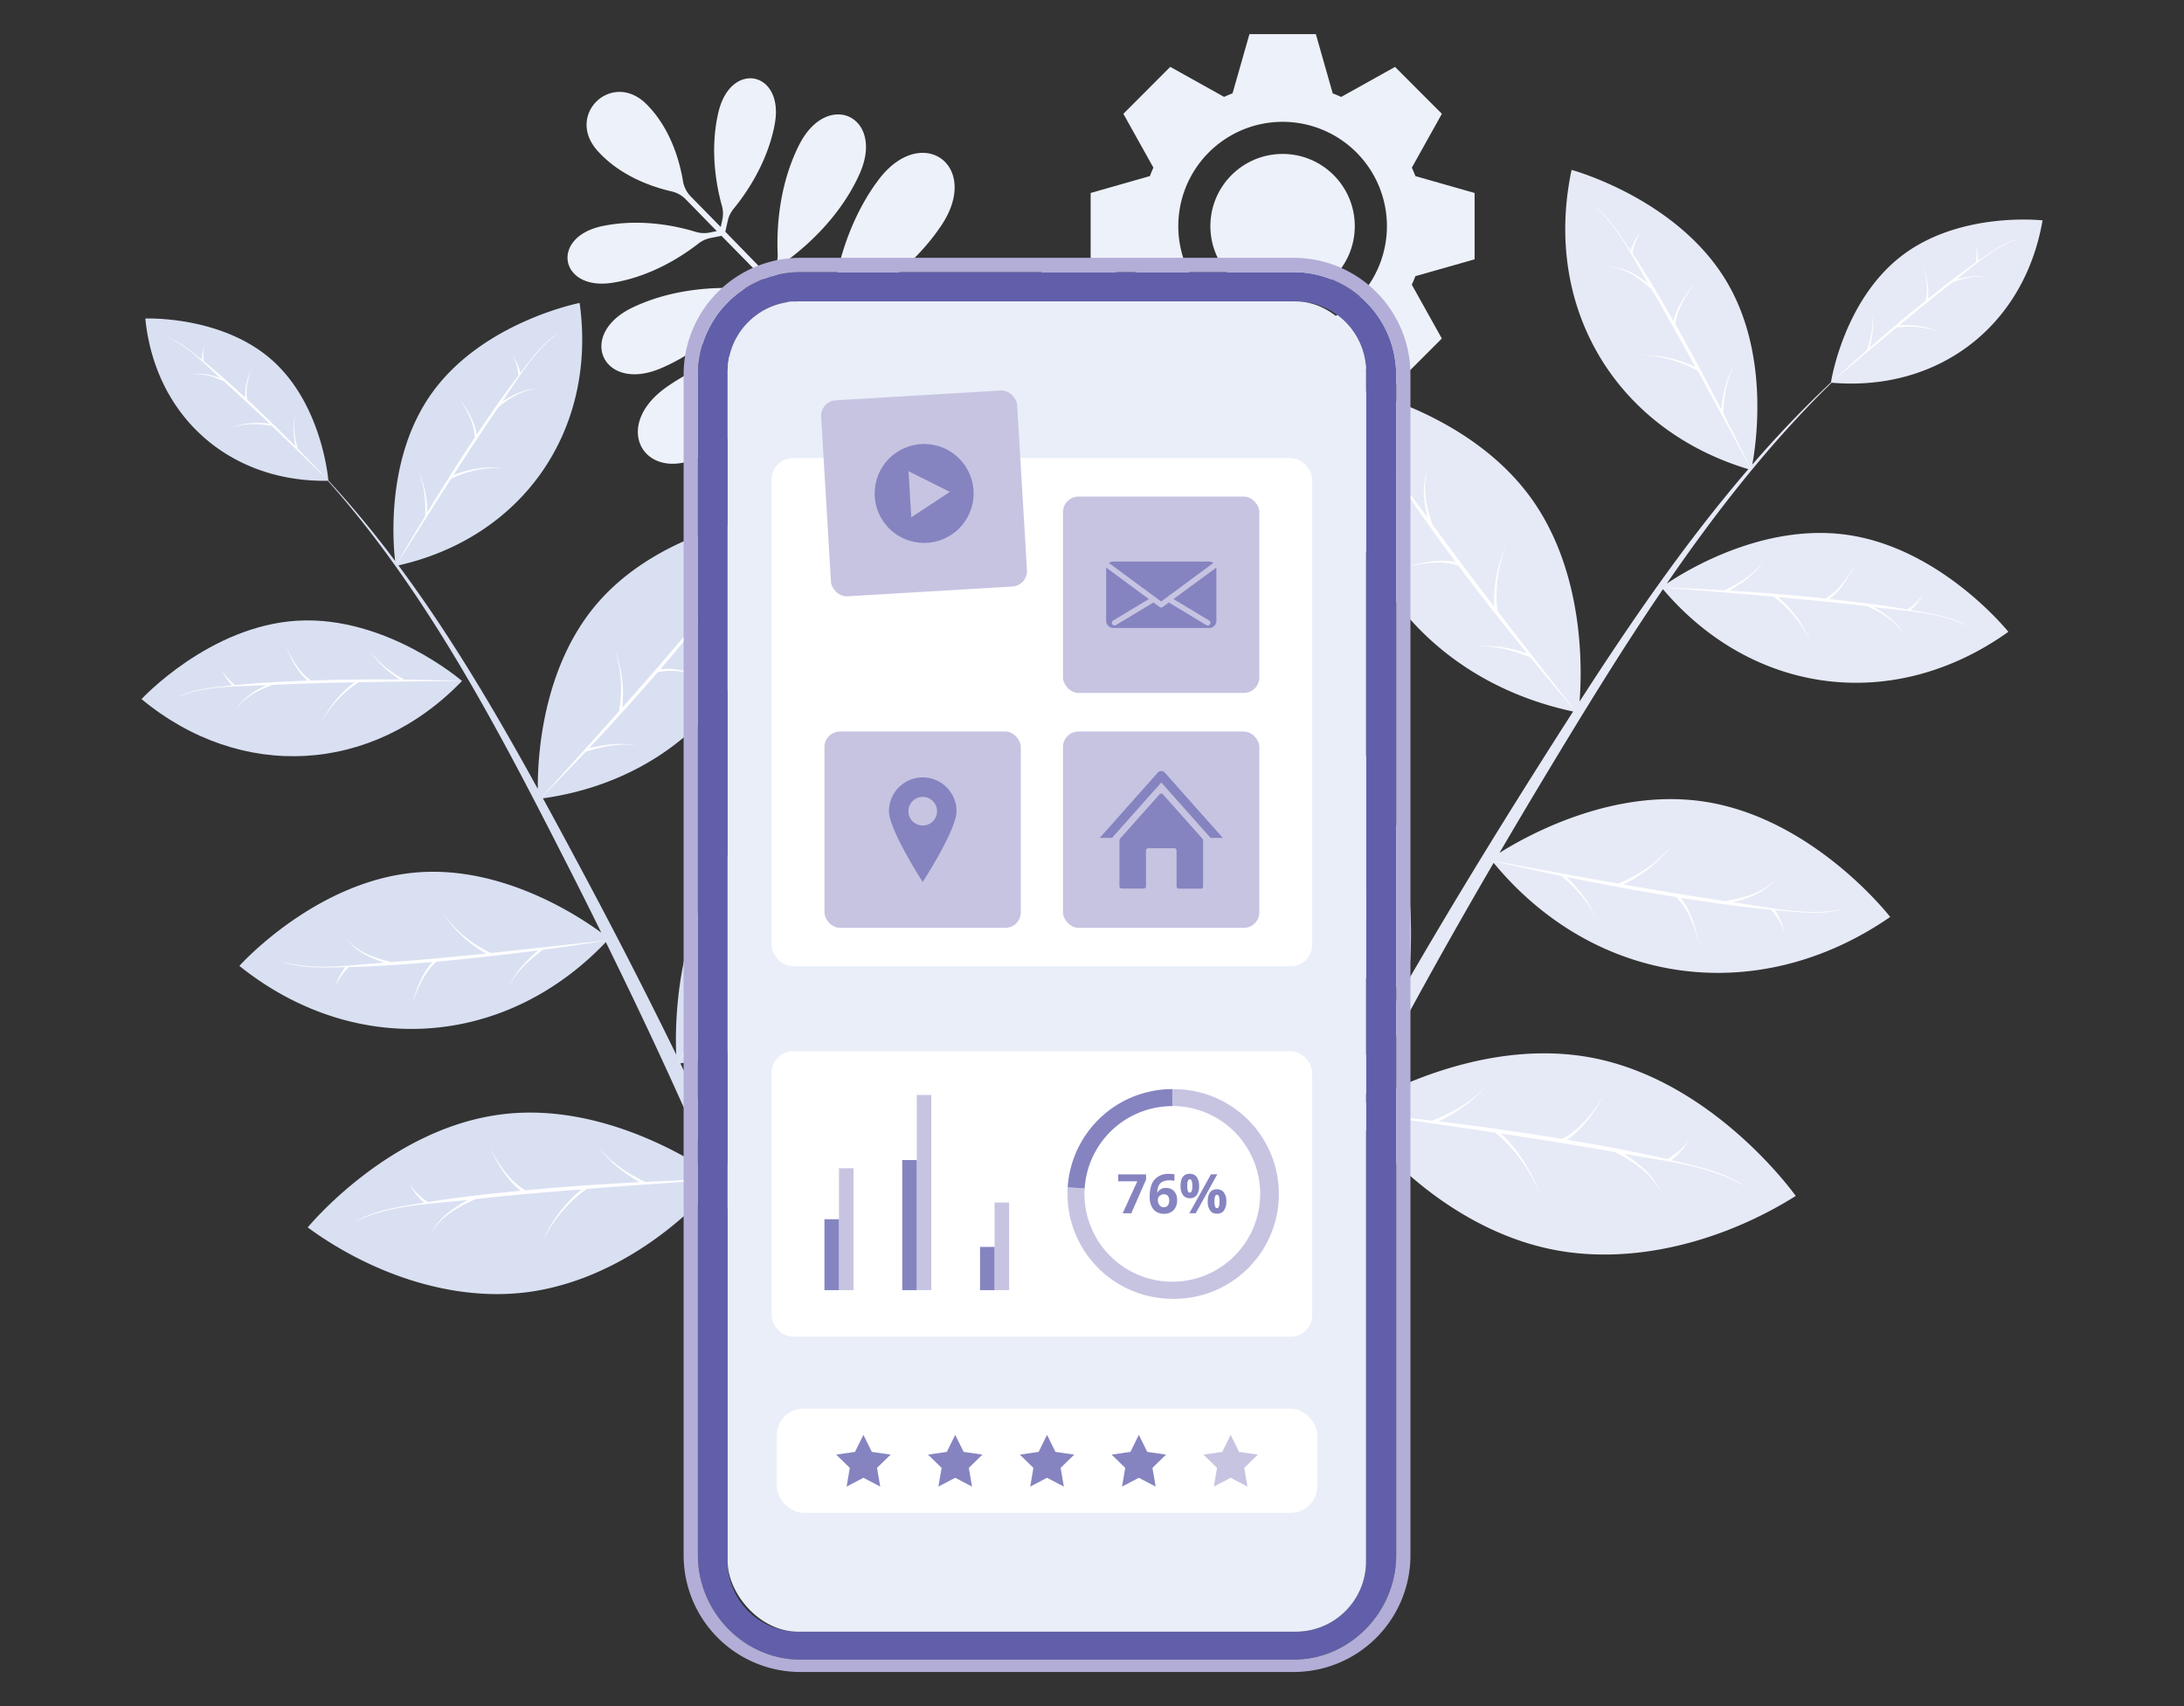 <svg xmlns="http://www.w3.org/2000/svg" viewBox="0 0 800 625"><rect x="0" y="0" width="800" height="625" fill="#333333" stroke="none"/><defs><style>.cls-1{isolation:isolate;}.cls-2{fill:#edf1f9;}.cls-3{fill:#d9e0f2;}.cls-4{fill:#fff;}.cls-5{fill:#e6eaf6;}.cls-6,.cls-9{fill:#e9eef8;}.cls-7{fill:#615faa;}.cls-8{fill:#b2aed7;}.cls-9{mix-blend-mode:multiply;}.cls-10{fill:#c7c4e2;}.cls-11{fill:#8584c0;}</style></defs><g class="cls-1"><g id="Layer_1" data-name="Layer 1"><circle class="cls-2" cx="469.81" cy="82.84" r="26.45"/><path class="cls-2" d="M421.17,101.17c.4,1,.83,2.08,1.29,3.1l-11,19.72,17.17,17.18,19.72-11c1,.46,2.05.9,3.1,1.29l6.19,21.7H482l6.18-21.7c1.05-.39,2.08-.83,3.1-1.29l19.72,11L528.14,124l-11-19.72c.47-1,.9-2,1.3-3.1L540.15,95V70.69l-21.69-6.18c-.4-1.05-.83-2.08-1.3-3.1l11-19.72L511,24.51l-19.72,11c-1-.46-2.05-.9-3.1-1.29L482,12.5H457.67l-6.19,21.7c-1.05.39-2.08.83-3.1,1.29l-19.72-11L411.49,41.69l11,19.72c-.46,1-.89,2.05-1.29,3.1l-21.7,6.18V95Zm10.44-18.33a38.21,38.21,0,1,1,38.2,38.21A38.21,38.21,0,0,1,431.61,82.84Z"/><path class="cls-2" d="M321.56,66.2c-.33.45-.65.9-1,1.36-11.4,16.22-14.79,34.66-15.77,43.11a10.75,10.75,0,0,1-2,5l-3,4.17-16.29-16.69,2.1-4.27A10.61,10.61,0,0,1,288.88,95c6-4.47,18.16-14.79,25.39-30l.6-1.31c9.4-21-11.88-31.09-22.19-10.52q-.33.65-.63,1.29c-7.14,15.06-7.53,30.8-7.19,38.4a10.62,10.62,0,0,1-1.08,5.23L282,101.63,265.68,84.88l.9-4a10.61,10.61,0,0,1,2.17-4.44c4.23-5.14,11.91-16,14.79-29.71l.24-1.22c3.62-19.42-16.17-23.56-20.64-4.32-.1.4-.19.8-.27,1.21C260,56,262.62,68.87,264.43,75.36a10.69,10.69,0,0,1,.14,5.24L264,83.15,253.05,72a10.6,10.6,0,0,1-2.88-5.68c-1.06-6.44-4.09-18.35-12.58-27.35-.25-.27-.51-.53-.77-.79-12.55-12.57-29.83,3.74-18,17,.24.27.49.55.75.82,8.42,8.92,20,12.65,26.43,14.11a10.73,10.73,0,0,1,5.28,3l11.29,11.56-2.57.51a10.7,10.7,0,0,1-5.24-.26c-6.44-2-19.22-4.86-32.88-2.34l-1.21.24c-19.34,4-15.67,23.91,3.83,20.74l1.22-.21c13.82-2.56,24.82-10,30.06-14.09a10.67,10.67,0,0,1,4.49-2.07l4-.8L280.59,103,277,104.69a10.69,10.69,0,0,1-5.26,1c-7.59-.52-23.33-.51-38.56,6.28-.44.19-.87.39-1.3.6-20.81,9.82-11.22,31.33,10,22.43l1.32-.57c15.41-6.86,26-18.75,30.61-24.68a10.7,10.7,0,0,1,3.95-3.14l4.31-2,16.3,16.68-4.24,2.92a10.6,10.6,0,0,1-5.06,1.84c-8.46.79-27,3.75-43.47,14.76-.46.31-.92.62-1.37.94C222.44,157,237.57,179.64,260,165.35l1.39-.91c16.68-11.13,26.54-27.33,30.43-34.74a10.56,10.56,0,0,1,3.38-3.8l4.59-3.17L316.64,140l1.45-1.42-16.82-17.22,3.28-4.52a10.53,10.53,0,0,1,3.88-3.28c7.49-3.72,23.92-13.19,35.44-29.6l.95-1.37C359.63,60.42,337.33,44.76,321.56,66.2Z"/><path class="cls-3" d="M342.29,270.52s-46.93,6.26-73,39.19c-21.87,27.64-22.09,65.25-21.59,76.64-12.16-24.93-24.9-49.57-38-73.89q-5.34-10-10.82-20c53.19-7.51,88.16-49.93,85.39-103.86,0,0-42.06,4.44-66.14,33.19C198.41,245.38,196.9,278,197,289c-15.43-28.07-31.9-56.12-51.05-81.88,45.62-10.33,72.83-49.59,66.37-96.14,0,0-35.94,7-54.54,33.61-16.1,23-13.93,53.22-13.05,60.9A371.56,371.56,0,0,0,120.28,176c-.12-1.43-2.63-28.13-20.65-44.1-18.52-16.42-46.4-15.21-46.4-15.21,3.61,35.9,30.89,60,66.86,59.44,36,40.48,62,90.19,86.38,138.05q7,13.68,13.78,27.48c-8.75-6.42-36.18-24.37-67-22.11-37.4,2.75-65.57,34.29-65.57,34.29,42.13,33.74,97.13,30.21,134.24-8.7,13.78,28,27,56.33,39.24,85-9.19-6.27-41.5-26.15-76.73-22-41.71,4.86-71.71,41.5-71.71,41.5,22.82,16.73,53.14,27.65,81.54,23.57,26.24-3.76,50.93-20,68.28-39.8q8.22,19.42,15.8,39.06l6.87-2.75c-11.06-27.05-23.17-53.78-36-80.17,26.8-4.35,54.65-17.48,71.65-39C338.21,328.73,344.53,298,342.29,270.52Z"/><path class="cls-3" d="M169.23,249.46s-27.71-23.92-60.13-22.09S51.84,256.1,51.84,256.1C88.32,286.3,136.39,283.58,169.23,249.46Z"/><path class="cls-4" d="M184,147.12c5.8-8.36,12-19.23,20.56-25.08l-1,.6c-5.13,3.45-9.19,9.09-12.94,14a19.26,19.26,0,0,0-2.81-6.31,19.36,19.36,0,0,1,2.14,7.2c-5.39,7-10.39,14.31-15.31,21.66-.78-4.93-3.67-9.54-6.59-13.49,2.83,4.21,5.7,9.39,5.85,14.61-6,9-11.74,18.12-17.33,27.36-.19-5.15-1-10.45-3.39-15.06,2.33,5.1,2.79,10.91,2.55,16.45Q150.21,198.1,145,207.3L156.54,189c2.9-4.58,5.8-9.11,8.71-13.64a40.82,40.82,0,0,1,19.35-4,40.19,40.19,0,0,0-18.51,2.68c5.42-8.41,10.91-16.78,16.57-25,4.34-3.41,9.31-6.6,15-6.56C192.63,142.2,188.12,144.44,184,147.12Z"/><path class="cls-4" d="M252.35,231c7.51-9.05,17.69-19.26,21.54-30.64l-.35,1.31c-2.26,6.78-7.27,13-11.52,18.73a22,22,0,0,1,7.89,1.17,22.14,22.14,0,0,0-8.66-.15c-6.15,8.16-12.72,16-19.37,23.74,5.73-.66,11.76,1.13,17.05,3.15-5.55-1.84-12.21-3.43-18.06-2-8.14,9.43-16.53,18.67-25.08,27.76,5.79-1.39,11.93-2.15,17.8-.9-6.29-1.14-13.12.32-19.09,2.26q-8.42,8.91-17,17.61,8.37-9.28,16.76-18.55,6.3-7,12.49-13.92a45.9,45.9,0,0,0-1.58-22.76,45.77,45.77,0,0,1,2.75,21.43c7.69-8.64,15.3-17.34,22.73-26.2,2.45-5.88,4.45-12.4,2.65-18.73C255.15,219.81,254.05,225.52,252.35,231Z"/><path class="cls-4" d="M302.94,315.07c8.13-10.35,16.92-23.9,28.47-30.79l-1.36.68c-6.89,4.07-12.56,11-17.79,17a24.74,24.74,0,0,0-3.13-8.36,24.88,24.88,0,0,1,2.2,9.45c-7.49,8.65-14.51,17.69-21.43,26.8-.62-6.43-4-12.61-7.47-17.93,3.33,5.65,6.64,12.56,6.43,19.31q-12.62,16.69-24.48,34c.15-6.67-.46-13.56-3.21-19.7,2.73,6.62,2.74,14.44,2,21.43q-7.77,11.31-15.27,22.79L264.29,367c4.1-5.69,8.19-11.32,12.29-16.94a51.29,51.29,0,0,1,25.29-3.63,51.35,51.35,0,0,0-24.11,2c7.65-10.45,15.38-20.83,23.32-31.05,5.87-4.07,12.53-7.8,19.88-7.31C314.48,309.38,308.49,311.92,302.94,315.07Z"/><path class="cls-4" d="M97.52,251c-10.16.54-22.64.07-32.13,4.31l1-.55c5.64-2.55,12.57-3,18.68-3.68a19.24,19.24,0,0,1-3.89-5.7,19.19,19.19,0,0,0,5,5.59c8.8-.89,17.64-1.31,26.48-1.63-3.79-3.25-6.19-8.14-8-12.7,2.1,4.62,5,9.79,9.36,12.66,10.78-.37,21.58-.47,32.38-.37-4.28-2.87-8.37-6.32-11-10.79,3.1,4.66,7.81,8.1,12.65,10.81q10.6.12,21.2.48l-21.65.25c-5.42.06-10.8.14-16.18.24a40.82,40.82,0,0,0-13.55,14.37,40.05,40.05,0,0,1,12-14.34c-10,.19-20,.46-30,.94-5.19,1.9-10.51,4.45-13.47,9.32C88.79,255.8,93.07,253.14,97.52,251Z"/><path class="cls-4" d="M80.66,138.47C74.88,133.3,68.38,126.35,61,123.54l.85.26c4.42,1.65,8.43,5.1,12.08,8a14.77,14.77,0,0,1,1-5.18,14.46,14.46,0,0,0-.3,5.71c5.23,4.25,10.24,8.77,15.19,13.34-.3-3.8,1-7.73,2.49-11.17-1.35,3.62-2.55,8-1.74,11.86q9,8.39,17.72,17.2a27.6,27.6,0,0,1-.17-11.76,27.8,27.8,0,0,0,1,12.64q5.67,5.76,11.21,11.65l-11.84-11.5c-3-2.87-5.92-5.72-8.89-8.56a32.73,32.73,0,0,0-15,.51,31.53,31.53,0,0,1,14.2-1.32C93.21,150,87.65,144.77,82,139.66c-3.83-1.76-8.08-3.23-12.29-2.19C73.38,136.36,77.12,137.22,80.66,138.47Z"/><path class="cls-4" d="M140.76,352.64c-11.73.81-26,3.11-37.45-.42l1.27.48c6.82,2.13,14.83,1.72,21.93,1.6a22.2,22.2,0,0,0-3.66,7.08,22.08,22.08,0,0,1,4.94-7.11c10.21-.22,20.41-1,30.58-1.86-3.88,4.27-6,10.21-7.4,15.69,1.75-5.59,4.35-11.92,8.94-15.82,12.41-1.09,24.81-2.51,37.18-4.14-4.5,3.89-8.71,8.43-11.12,13.93,2.74-5.78,7.92-10.47,13-14.18,8.1-1.08,16.19-2.24,24.24-3.53l-24.85,2.76q-9.33,1-18.59,2a45.73,45.73,0,0,1-17.55-14.58A45.84,45.84,0,0,0,178,349.3c-11.5,1.19-23,2.29-34.54,3.14-6.21-1.45-12.67-3.63-16.75-8.79C130.08,348.4,135.36,350.85,140.76,352.64Z"/><path class="cls-4" d="M171.34,439.56c-13.08,1.47-29.22,1.82-41.16,8l1.3-.79c7.08-3.73,16-4.89,23.83-6.19a24.83,24.83,0,0,1-5.46-7.06,24.75,24.75,0,0,0,6.88,6.84c11.29-1.83,22.67-3.05,34.05-4.14-5.14-3.92-8.61-10-11.32-15.78,3.06,5.79,7.2,12.24,13,15.61,13.89-1.31,27.83-2.26,41.78-3-5.75-3.37-11.29-7.52-15.07-13.08,4.33,5.8,10.73,9.86,17.17,13,9.13-.44,18.28-.8,27.41-1l-27.93,2q-10.49.75-20.88,1.55a51.38,51.38,0,0,0-16.38,19.61A51.4,51.4,0,0,1,213,435.71c-12.9,1-25.8,2.13-38.66,3.52-6.55,2.85-13.23,6.56-16.68,13.07C160.44,446.38,165.75,442.62,171.34,439.56Z"/><path class="cls-5" d="M609.14,215.84c33.09,39,84.77,45.45,126.52,15.61,0,0-24.93-31.16-60-35.65-30-3.84-57.73,13-65.13,18,18.07-26.33,37.77-51.52,60.38-73.6,39.07,3.37,70.59-20.72,77.28-59.47,0,0-30.22-3.46-51.62,13C676,109.5,671,137.89,670.69,140.07a402.47,402.47,0,0,0-28.83,30.13c1.54-8.29,6.24-40.93-9.49-67.22-18.17-30.36-56.7-40.74-56.7-40.74-10.61,50.11,15.94,94.89,64.74,109.63C617.6,198.4,597.54,227.62,578.59,257c.95-11.9,1.82-47.48-17.84-74.65-24-33.11-69.34-41.17-69.34-41.17-7.17,58.41,27.57,107.22,84.82,119.47q-6.74,10.49-13.31,20.91c-16.08,25.44-31.83,51.24-47,77.4,1.42-12.34,4.09-53.25-17.56-85-25.79-37.81-76.33-48.24-76.33-48.24-4.54,29.65-.05,63.59,17.06,88.67C456,339.05,485.21,355.46,514,362.26c-15.95,27.71-31.17,55.82-45.29,84.38l7.26,3.51q9.72-20.76,20.19-41.23c17.34,22.87,42.92,42.41,71.15,48.53,30.57,6.62,64.37-2.92,90.47-19.34,0,0-29.79-42.14-74.76-50.65-38-7.18-74.64,11.94-85.11,18.05,15.51-30.26,32.07-60.05,49.21-89.41,37.34,45.15,96.86,53.23,145.26,19.81,0,0-28.19-36.47-68.63-42.33-33.3-4.83-64.49,12.56-74.5,18.87q8.47-14.47,17.1-28.81C580,261,594,238.05,609.14,215.84Z"/><path class="cls-4" d="M603.67,103.77C598,94.24,592.15,82,583.26,74.93l1,.72c5.32,4.16,9.29,10.6,13,16.17a20.84,20.84,0,0,1,3.54-6.64A20.76,20.76,0,0,0,598,92.83c5.3,8,10.18,16.37,15,24.74,1.23-5.31,4.73-10.1,8.2-14.17-3.39,4.36-6.91,9.77-7.48,15.43,5.81,10.22,11.37,20.61,16.73,31.08.61-5.58,1.87-11.28,4.84-16.1-2.92,5.36-3.87,11.64-4,17.68,3.49,6.87,6.93,13.77,10.25,20.71l-11.18-20.77q-4.2-7.8-8.42-15.51a44.53,44.53,0,0,0-20.73-5.8A43.67,43.67,0,0,1,621,134.46C615.8,124.9,610.48,115.37,605,106c-4.45-4-9.61-7.89-15.81-8.29C594.65,97.76,599.38,100.54,603.67,103.77Z"/><path class="cls-4" d="M522.89,189.64c-7.47-10.41-17.75-22.3-21.06-35l.28,1.45c1.93,7.55,6.9,14.74,11.08,21.25a24.11,24.11,0,0,0-8.67.66,24.18,24.18,0,0,1,9.43.51c6,9.35,12.59,18.37,19.23,27.3-6.18-1.16-12.87.33-18.79,2.12,6.19-1.58,13.55-2.79,19.8-.77,8.11,10.89,16.52,21.58,25.12,32.11-6.19-2-12.8-3.25-19.28-2.34,6.92-.76,14.23,1.35,20.57,3.92q8.48,10.34,17.16,20.46Q569.38,250.6,561,239.88c-4.21-5.38-8.36-10.73-12.5-16.1a50,50,0,0,1,3.47-24.62,50.1,50.1,0,0,0-4.65,23.09c-7.68-10-15.29-20-22.68-30.23-2.21-6.58-3.89-13.83-1.44-20.57C520.71,177.31,521.45,183.6,522.89,189.64Z"/><path class="cls-4" d="M461.41,277.18c-8-11.88-16.55-27.29-28.58-35.67l1.42.85c7.18,4.95,12.81,13,18,19.87a26.73,26.73,0,0,1,4.06-8.84,27.17,27.17,0,0,0-3.13,10.1c7.47,10,14.41,20.34,21.23,30.78,1.17-6.94,5.33-13.4,9.5-18.91-4.05,5.88-8.18,13.14-8.48,20.49q12.44,19.13,24,38.84c.35-7.26,1.54-14.71,5-21.16-3.49,7-4.1,15.48-3.85,23.13,5,8.6,10,17.24,14.84,26q-8-13-16-26-6-9.75-12.06-19.36a56,56,0,0,0-27.21-5.9,56.08,56.08,0,0,1,26.05,4.07c-7.51-11.95-15.11-23.83-23-35.55-6.06-4.87-13-9.44-21.05-9.48C449.3,270.11,455.62,273.33,461.41,277.18Z"/><path class="cls-4" d="M686.39,222.41c11,1.37,24.61,1.82,34.61,7.16l-1.09-.68c-5.93-3.2-13.43-4.27-20-5.44a20.72,20.72,0,0,0,4.67-5.9,20.66,20.66,0,0,1-5.86,5.7c-9.5-1.64-19.08-2.78-28.66-3.81,4.37-3.25,7.36-8.38,9.7-13.19-2.64,4.86-6.19,10.25-11.15,13-11.69-1.24-23.43-2.17-35.17-2.9,4.87-2.79,9.58-6.22,12.81-10.88-3.73,4.82-9.12,8.21-14.58,10.78-7.7-.46-15.39-.85-23.09-1.11l23.52,1.93q8.82.73,17.57,1.51a44.56,44.56,0,0,1,13.62,16.67,43.68,43.68,0,0,0-11.95-16.51c10.86,1,21.72,2,32.55,3.33,5.48,2.46,11.07,5.65,13.92,11.17C695.51,228.27,691.07,225.05,686.39,222.41Z"/><path class="cls-4" d="M716.66,102.33c6.68-5.17,14.28-12.23,22.56-14.71l-1,.22c-4.93,1.45-9.56,4.9-13.75,7.81a15.9,15.9,0,0,0-.65-5.7,15.75,15.75,0,0,1-.11,6.23c-6,4.21-11.81,8.73-17.55,13.32.62-4.1-.51-8.48-1.83-12.34,1.18,4,2.15,8.87,1,13-7,5.61-13.84,11.41-20.58,17.33a30.39,30.39,0,0,0,1.09-12.78,30.48,30.48,0,0,1-2.11,13.67c-4.4,3.88-8.78,7.81-13.08,11.8l13.76-11.59c3.44-2.9,6.87-5.76,10.31-8.62a35.62,35.62,0,0,1,16.32,1.71,34.11,34.11,0,0,0-15.33-2.52c6.4-5.3,12.84-10.56,19.39-15.67,4.29-1.62,9-2.9,13.53-1.44C724.73,100.6,720.6,101.24,716.66,102.33Z"/><path class="cls-4" d="M634.81,330.52c12.69,1.79,28,5.38,40.75,2.43l-1.42.43c-7.58,1.79-16.26.72-24,0a24,24,0,0,1,3.43,8,24.1,24.1,0,0,0-4.82-8.12c-11.09-1-22.11-2.64-33.1-4.37,3.89,4.93,5.68,11.55,6.84,17.62-1.48-6.21-3.82-13.29-8.51-17.89-13.41-2.14-26.78-4.63-40.1-7.36,4.6,4.58,8.82,9.83,11,16-2.53-6.48-7.8-12-13-16.4-8.72-1.81-17.42-3.69-26.08-5.72l26.8,4.93c6.72,1.23,13.39,2.43,20.06,3.61a50.06,50.06,0,0,0,20.2-14.5A50,50,0,0,1,594.6,324c12.41,2.18,24.84,4.26,37.3,6.08,6.86-1.1,14.06-3,18.89-8.27C646.75,326.74,640.83,329,634.81,330.52Z"/><path class="cls-4" d="M594.87,422.65c14.1,2.62,31.63,4.24,44.12,11.91l-1.35-1c-7.41-4.6-17-6.55-25.42-8.57a27,27,0,0,0,6.48-7.25,27.09,27.09,0,0,1-8,6.9c-12.13-2.85-24.41-5.06-36.7-7.13,5.89-3.85,10.14-10.25,13.53-16.28-3.78,6.07-8.78,12.76-15.39,16-15-2.5-30.08-4.61-45.2-6.45,6.51-3.22,12.86-7.3,17.39-13.06-5.15,6-12.42,9.9-19.66,12.79-9.9-1.18-19.81-2.28-29.72-3.21l30.21,4.31q11.34,1.62,22.57,3.3A55.84,55.84,0,0,1,564,437.5a56,56,0,0,0-14.16-22.25c14,2.11,27.89,4.31,41.77,6.81,6.89,3.61,13.86,8.16,17.11,15.5C606.19,430.91,600.71,426.41,594.87,422.65Z"/><circle class="cls-6" cx="395.21" cy="178.19" r="29.67" transform="matrix(0.99, -0.13, 0.13, 0.99, -20.4, 54.85)"/><path class="cls-6" d="M340.65,198.75c.45,1.18.94,2.34,1.45,3.48l-12.31,22.11,19.27,19.27,22.12-12.31c1.14.52,2.3,1,3.48,1.45l6.93,24.33h27.25l6.93-24.33c1.18-.44,2.34-.93,3.48-1.45l22.11,12.31,19.27-19.27-12.31-22.11c.52-1.14,1-2.3,1.45-3.48l24.33-6.93V164.57l-24.33-6.93c-.44-1.18-.93-2.34-1.45-3.48L460.63,132l-19.27-19.26-22.11,12.3c-1.14-.51-2.3-1-3.48-1.44L408.84,99.3H381.59l-6.93,24.34c-1.18.44-2.34.93-3.48,1.44l-22.12-12.3L329.79,132l12.31,22.12c-.51,1.14-1,2.3-1.45,3.48l-24.33,6.93v27.25Zm11.71-20.56a42.85,42.85,0,1,1,42.85,42.86A42.86,42.86,0,0,1,352.36,178.19Z"/><g id="Details"><path class="cls-7" d="M473.88,99.69H293.17a37.58,37.58,0,0,0-37.53,37.53V569.73c0,20.7,16.84,38.22,37.53,38.22H473.88c20.7,0,37.54-17.52,37.54-38.22V137.22A37.58,37.58,0,0,0,473.88,99.69ZM500.39,572a25.75,25.75,0,0,1-25.75,25.75H292.28A25.75,25.75,0,0,1,266.53,572V136.16a25.75,25.75,0,0,1,25.75-25.75H474.64a25.75,25.75,0,0,1,25.75,25.75Z"/></g><path class="cls-8" d="M473.88,94.45H293.17a42.76,42.76,0,0,0-42.76,42.77V569.73a42.76,42.76,0,0,0,42.76,42.77H473.88a42.77,42.77,0,0,0,42.77-42.77V137.22A42.77,42.77,0,0,0,473.88,94.45Zm37.54,475.28c0,20.7-16.84,38.23-37.54,38.23H293.17c-20.69,0-37.53-17.53-37.53-38.23V137.22a37.58,37.58,0,0,1,37.53-37.53H473.88a37.58,37.58,0,0,1,37.54,37.53Z"/><rect class="cls-6" x="266.53" y="110.41" width="233.86" height="487.33" rx="25.75"/><rect class="cls-9" x="286.5" y="172" width="198.01" height="186.16" rx="7.82"/><rect class="cls-9" x="286.5" y="389.26" width="198.01" height="104.57" rx="7.82"/><path class="cls-9" d="M467.32,558.36H307.46a19.08,19.08,0,0,1-19.08-19.08h0a19.07,19.07,0,0,1,19.08-19.07H467.32a19.07,19.07,0,0,1,19.07,19.07h0A19.07,19.07,0,0,1,467.32,558.36Z"/><rect class="cls-4" x="282.64" y="167.83" width="198.01" height="186.16" rx="7.82"/><rect class="cls-10" x="389.37" y="181.91" width="71.93" height="71.93" rx="5.7"/><path class="cls-11" d="M425.33,220.35l-19.12-14.11a2.51,2.51,0,0,1,1.54-.52h35.17a2.5,2.5,0,0,1,1.53.52Zm4.51-.9,13.08,7.87a1,1,0,0,1,.33,1.34,1,1,0,0,1-.84.48,1,1,0,0,1-.5-.14l-13.77-8.29-2.23,1.64a1,1,0,0,1-.58.19.94.94,0,0,1-.58-.19l-2.23-1.64L408.75,229a1,1,0,0,1-1.34-.34,1,1,0,0,1,.34-1.34l13.07-7.87-15.64-11.54a2.71,2.71,0,0,0,0,.41v19.1a2.61,2.61,0,0,0,2.61,2.61h35.17a2.61,2.61,0,0,0,2.6-2.61v-19.1a2.71,2.71,0,0,0,0-.41Z"/><rect class="cls-10" x="302" y="267.97" width="71.93" height="71.93" rx="5.7"/><path class="cls-11" d="M338,284.79a12.38,12.38,0,0,0-12.38,12.38c0,6.84,12.38,25.92,12.38,25.92s12.38-19.08,12.38-25.92A12.38,12.38,0,0,0,338,284.79Zm0,17.62a5.24,5.24,0,1,1,5.24-5.24A5.25,5.25,0,0,1,338,302.41Z"/><rect class="cls-10" x="389.37" y="267.97" width="71.93" height="71.93" rx="5.7"/><g id="_12" data-name="12"><path class="cls-11" d="M426,291l14.49,16.3a.81.81,0,0,1,.21.55v16.88a.82.82,0,0,1-.82.82h-8.08a.82.82,0,0,1-.82-.82V311.57a.83.83,0,0,0-.83-.83h-9.54a.83.83,0,0,0-.83.83v13.11a.82.82,0,0,1-.82.82h-8.07a.83.83,0,0,1-.83-.82V307.8a.86.86,0,0,1,.21-.55l14.5-16.3A.82.82,0,0,1,426,291Zm.64-8a1.74,1.74,0,0,0-2.52,0l-21.29,23.95h4.5l18.05-20.3,18.05,20.3h4.5Z"/></g><rect class="cls-4" x="282.64" y="385.09" width="198.01" height="104.57" rx="7.82"/><path class="cls-11" d="M411.24,444.45l5.36-11.7h-7v-2.54H419.8v1.9l-5.4,12.34Z"/><path class="cls-11" d="M421.13,438.4c0-2.83.6-4.92,1.79-6.3a6.7,6.7,0,0,1,5.36-2.07,9.48,9.48,0,0,1,1.91.15v2.4a7.81,7.81,0,0,0-1.72-.19,6,6,0,0,0-2.53.47,3.11,3.11,0,0,0-1.46,1.38,6.3,6.3,0,0,0-.58,2.61H424a3.29,3.29,0,0,1,3.09-1.66,3.82,3.82,0,0,1,3,1.2,4.72,4.72,0,0,1,1.08,3.31,5,5,0,0,1-1.28,3.62,4.77,4.77,0,0,1-3.57,1.33,5.13,5.13,0,0,1-2.76-.74,4.71,4.71,0,0,1-1.81-2.13A8.06,8.06,0,0,1,421.13,438.4Zm5.15,3.84a1.79,1.79,0,0,0,1.48-.65,2.87,2.87,0,0,0,.52-1.85,2.56,2.56,0,0,0-.48-1.64,1.76,1.76,0,0,0-1.46-.6,2.24,2.24,0,0,0-1.56.59,1.82,1.82,0,0,0-.66,1.39,3.18,3.18,0,0,0,.61,2A1.89,1.89,0,0,0,426.28,442.24Z"/><path class="cls-11" d="M439.22,434.45a5.47,5.47,0,0,1-.87,3.37,3,3,0,0,1-2.54,1.12,3,3,0,0,1-2.49-1.15,5.49,5.49,0,0,1-.88-3.34q0-4.45,3.37-4.46a3,3,0,0,1,2.53,1.16A5.34,5.34,0,0,1,439.22,434.45Zm-4.32,0a5.65,5.65,0,0,0,.22,1.84c.15.41.38.61.71.61.62,0,.93-.82.93-2.45s-.31-2.44-.93-2.44c-.33,0-.56.2-.71.6A5.61,5.61,0,0,0,434.9,434.47Zm11-4.27L438,444.45h-2.34l7.91-14.25Zm3.28,9.94a5.44,5.44,0,0,1-.87,3.36,3,3,0,0,1-2.54,1.13,2.93,2.93,0,0,1-2.49-1.16,5.39,5.39,0,0,1-.88-3.33q0-4.45,3.37-4.46a3,3,0,0,1,2.52,1.16A5.33,5.33,0,0,1,449.21,440.14Zm-4.33,0a5.66,5.66,0,0,0,.23,1.85c.14.41.38.61.7.61.63,0,.94-.82.94-2.46s-.31-2.44-.94-2.44c-.32,0-.56.2-.7.6A5.6,5.6,0,0,0,444.88,440.16Z"/><path class="cls-10" d="M429.42,475.78a38.44,38.44,0,0,1-38.4-38.4c0-.81,0-1.62.07-2.42l6.22.39c0,.67-.07,1.35-.07,2a32.18,32.18,0,1,0,32.18-32.18V399a38.41,38.41,0,1,1,0,76.81Z"/><path class="cls-11" d="M397.31,435.35l-6.22-.38a38.45,38.45,0,0,1,38.33-36v6.23A32.2,32.2,0,0,0,397.31,435.35Z"/><rect class="cls-10" x="307.32" y="427.97" width="5.32" height="44.65"/><rect class="cls-11" x="301.99" y="446.64" width="5.32" height="25.98"/><rect class="cls-10" x="335.82" y="401.11" width="5.32" height="71.5"/><rect class="cls-11" x="330.49" y="424.96" width="5.32" height="47.66"/><rect class="cls-10" x="364.32" y="440.52" width="5.32" height="32.09"/><rect class="cls-11" x="358.99" y="456.78" width="5.32" height="15.84"/><rect class="cls-4" x="284.52" y="516.03" width="198.01" height="38.16" rx="9.78"/><polygon class="cls-11" points="316.27 525.63 319.35 531.87 326.24 532.87 321.25 537.73 322.43 544.59 316.27 541.35 310.11 544.59 311.28 537.73 306.3 532.87 313.19 531.87 316.27 525.63"/><polygon class="cls-11" points="349.9 525.63 352.98 531.87 359.87 532.87 354.88 537.73 356.06 544.59 349.9 541.35 343.74 544.59 344.91 537.73 339.93 532.87 346.82 531.87 349.9 525.63"/><polygon class="cls-11" points="383.53 525.63 386.61 531.87 393.5 532.87 388.51 537.73 389.69 544.59 383.53 541.35 377.37 544.59 378.54 537.73 373.56 532.87 380.45 531.87 383.53 525.63"/><polygon class="cls-11" points="417.16 525.63 420.24 531.87 427.13 532.87 422.14 537.73 423.32 544.59 417.16 541.35 411 544.59 412.17 537.73 407.19 532.87 414.08 531.87 417.16 525.63"/><polygon class="cls-10" points="450.79 525.63 453.87 531.87 460.76 532.87 455.77 537.73 456.95 544.59 450.79 541.35 444.63 544.59 445.81 537.73 440.82 532.87 447.71 531.87 450.79 525.63"/><rect class="cls-10" x="302.51" y="144.79" width="71.93" height="71.93" rx="5.7" transform="translate(-10.12 20.39) rotate(-3.4)"/><circle class="cls-11" cx="338.48" cy="180.76" r="18.13" transform="translate(96.9 478.88) rotate(-79.08)"/><polygon class="cls-10" points="332.8 172.62 347.93 180.19 333.8 189.51 332.8 172.62"/></g></g></svg>